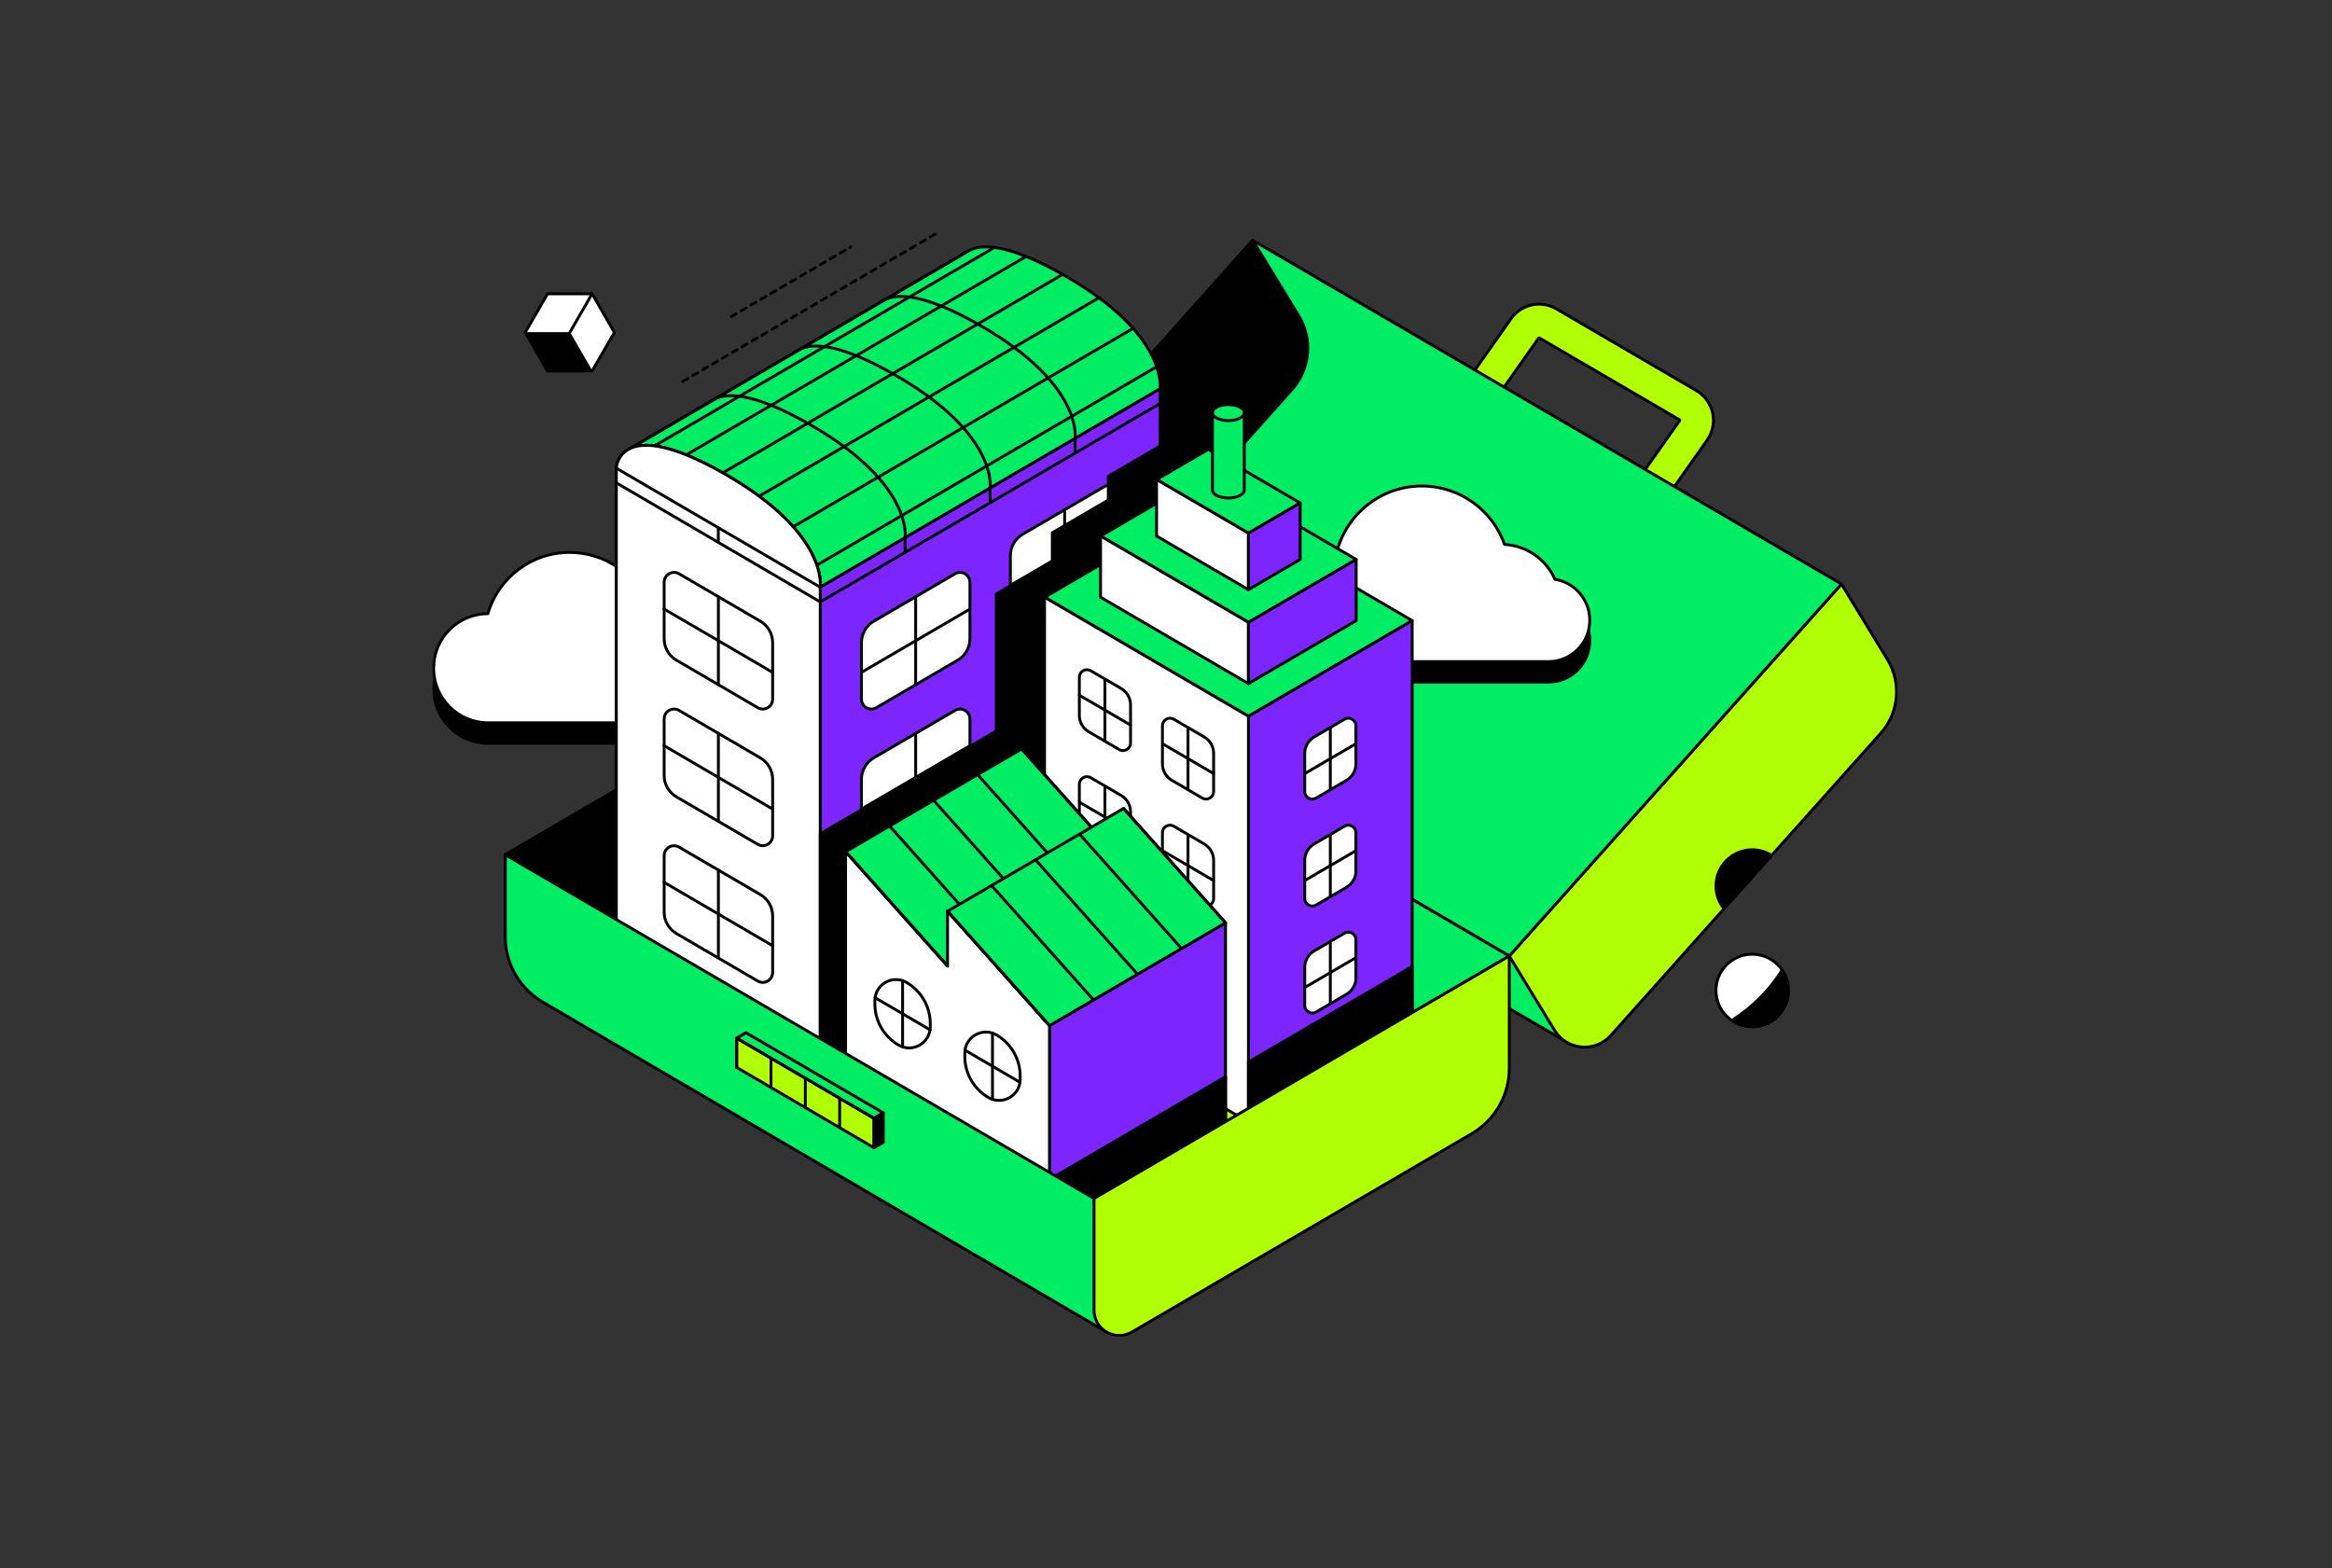 <svg width="696" height="468" viewBox="0 0 696 468" fill="none" xmlns="http://www.w3.org/2000/svg">
<rect x="0" y="0" width="696" height="468" fill="#333333" stroke="none"/>
<mask id="mask0_831_551" style="mask-type:luminance" maskUnits="userSpaceOnUse" x="129" y="69" width="438" height="330">
<path d="M566.442 69H129V399H566.442V69Z" fill="white"/>
</mask>
<g mask="url(#mask0_831_551)">
<path d="M145.599 189.286C148.684 178.722 158.441 171 169.993 171C179.371 171 187.561 176.084 191.967 183.646C192.701 183.561 193.443 183.511 194.201 183.511C204.784 183.511 213.361 192.093 213.361 202.682C213.361 213.27 204.784 221.852 194.201 221.852C190.03 221.852 174.762 221.852 169.993 221.852C164.971 221.852 149.771 221.852 145.701 221.852C136.711 221.852 129.422 214.56 129.422 205.565C129.422 196.569 136.651 189.336 145.599 189.286Z" fill="black" stroke="black" stroke-width="0.853" stroke-linecap="round" stroke-linejoin="round"/>
<path d="M145.599 183.164C148.684 172.602 158.441 164.879 169.993 164.879C179.371 164.879 187.561 169.963 191.967 177.525C192.701 177.44 193.443 177.39 194.201 177.39C204.784 177.39 213.361 185.972 213.361 196.561C213.361 207.15 204.784 215.731 194.201 215.731C190.03 215.731 174.762 215.731 169.993 215.731C164.971 215.731 149.771 215.731 145.701 215.731C136.711 215.731 129.422 208.439 129.422 199.444C129.422 190.448 136.651 183.216 145.599 183.164Z" fill="white" stroke="black" stroke-width="0.853" stroke-linecap="round" stroke-linejoin="round"/>
<path d="M292.818 208.962L468.534 311.552L511.379 199.065L403.721 133.122L292.818 208.962Z" fill="#00ED64" stroke="black" stroke-width="0.853" stroke-linecap="round" stroke-linejoin="round"/>
<path d="M563.308 196.823L549.59 174.322L450.45 285.334L463.94 307.463C465.086 309.352 466.705 310.726 468.533 311.56C472.543 313.398 477.557 312.631 480.792 309.007L561.311 218.852C566.754 212.757 567.571 203.812 563.316 196.84L563.308 196.823Z" fill="#B1FF05" stroke="black" stroke-width="0.853" stroke-linecap="round" stroke-linejoin="round"/>
<path d="M484.281 163.447C483.421 163.447 482.546 163.227 481.754 162.764L430.92 133.089C429.706 132.381 428.838 131.192 428.543 129.818C428.24 128.444 428.543 127.003 429.344 125.847L450.973 95.152C454.066 90.769 459.888 89.496 464.522 92.202L506.289 116.591C508.767 118.032 510.536 120.469 511.143 123.268C511.749 126.066 511.152 129.017 509.5 131.361L488.384 161.323C487.407 162.705 485.857 163.455 484.272 163.455L484.281 163.447ZM440.719 127.154L482.84 151.746L501.293 125.561C501.293 125.561 501.344 125.485 501.327 125.4C501.31 125.317 501.259 125.283 501.234 125.266L459.467 100.877C459.374 100.826 459.256 100.851 459.197 100.936L440.719 127.154Z" fill="#B1FF05" stroke="black" stroke-width="0.853" stroke-linecap="round" stroke-linejoin="round"/>
<path d="M373.884 71.731L274.744 182.743L450.45 285.333L549.598 174.321L373.884 71.731Z" fill="#00ED64" stroke="black" stroke-width="0.853" stroke-linecap="round" stroke-linejoin="round"/>
<path d="M398.226 179.043C398.192 178.495 398.168 177.947 398.168 177.391C398.168 162.916 409.896 151.181 424.364 151.181C435.755 151.181 445.454 158.465 449.052 168.631C455.784 168.994 461.497 173.167 464.092 179.035C469.973 179.979 474.473 185.079 474.473 191.233C474.473 198.062 468.945 203.593 462.12 203.593C459.795 203.593 404.073 203.593 400.257 203.593C393.432 203.593 387.904 198.062 387.904 191.233C387.904 185.096 392.379 180.004 398.235 179.043H398.226Z" fill="black" stroke="black" stroke-width="0.853" stroke-linecap="round" stroke-linejoin="round"/>
<path d="M398.226 172.915C398.192 172.367 398.168 171.819 398.168 171.263C398.168 156.788 409.896 145.053 424.364 145.053C435.755 145.053 445.454 152.337 449.052 162.504C455.784 162.866 461.497 167.039 464.092 172.907C469.973 173.851 474.473 178.951 474.473 185.106C474.473 191.934 468.945 197.464 462.12 197.464C459.795 197.464 404.073 197.464 400.257 197.464C393.432 197.464 387.904 191.934 387.904 185.106C387.904 178.968 392.379 173.876 398.235 172.915H398.226Z" fill="white" stroke="black" stroke-width="0.853" stroke-linecap="round" stroke-linejoin="round"/>
<path d="M387.602 94.232L373.884 71.731L274.744 182.744L288.234 204.873C289.38 206.761 290.998 208.136 292.826 208.97C296.837 210.808 301.85 210.041 305.085 206.416L385.605 116.261C391.047 110.166 391.864 101.221 387.609 94.249L387.602 94.232Z" fill="black" stroke="black" stroke-width="0.853" stroke-linecap="round" stroke-linejoin="round"/>
<path d="M274.744 182.744L150.815 255.102L326.522 357.692L450.45 285.333L274.744 182.744Z" fill="#00ED64" stroke="black" stroke-width="0.853" stroke-linecap="round" stroke-linejoin="round"/>
<path d="M274.744 182.744L150.815 255.102V277.139C150.815 287.964 162.552 294.716 171.906 289.254L263.537 235.754C270.472 231.699 274.744 224.272 274.744 216.229V182.744Z" fill="black" stroke="black" stroke-width="0.853" stroke-linecap="round" stroke-linejoin="round"/>
<path d="M337.813 272.494L276.96 236.969L175.529 296.185L236.381 331.719L337.813 272.494Z" fill="#B1FF05" stroke="black" stroke-width="0.853" stroke-linecap="round" stroke-linejoin="round"/>
<path d="M243.947 336.102L304.799 371.628L357.344 340.95L296.491 305.424L243.947 336.102Z" fill="#B1FF05" stroke="black" stroke-width="0.853" stroke-linecap="round" stroke-linejoin="round"/>
<path d="M345.379 276.878L296.491 305.423L357.343 340.949L406.231 312.412L345.379 276.878Z" fill="#B1FF05" stroke="black" stroke-width="0.853" stroke-linecap="round" stroke-linejoin="round"/>
<path d="M318.45 82.658C300.132 72.036 291.959 72.719 288.311 75.324L186.879 134.548L183.946 139.741L244.798 175.266L346.23 116.043C346.23 116.043 348.75 100.227 318.45 82.658Z" fill="#00ED64" stroke="black" stroke-width="0.853" stroke-linecap="round" stroke-linejoin="round"/>
<path d="M183.955 139.741C183.955 139.741 184.064 136.563 186.888 134.548C190.535 131.935 198.709 131.26 217.027 141.882C247.327 159.452 244.807 175.267 244.807 175.267L183.955 139.741Z" fill="#B1FF05" stroke="black" stroke-width="0.853" stroke-linecap="round" stroke-linejoin="round"/>
<path d="M195.347 133.08L296.778 73.865" stroke="black" stroke-width="0.853" stroke-linecap="round" stroke-linejoin="round"/>
<path d="M204.91 135.712L306.241 76.547" stroke="black" stroke-width="0.853" stroke-linecap="round" stroke-linejoin="round"/>
<path d="M215.721 141.132L317.152 81.908" stroke="black" stroke-width="0.853" stroke-linecap="round" stroke-linejoin="round"/>
<path d="M226.564 148.096L327.634 89.083" stroke="black" stroke-width="0.853" stroke-linecap="round" stroke-linejoin="round"/>
<path d="M236.734 157.225L338.166 98.01" stroke="black" stroke-width="0.853" stroke-linecap="round" stroke-linejoin="round"/>
<path d="M243.788 168.681L345.219 109.458" stroke="black" stroke-width="0.853" stroke-linecap="round" stroke-linejoin="round"/>
<path d="M288.318 75.324L186.887 134.548" stroke="black" stroke-width="0.853" stroke-linecap="round" stroke-linejoin="round"/>
<path d="M212.207 119.727C215.856 117.113 224.029 116.439 242.347 127.061C272.646 144.63 270.128 160.445 270.128 160.445" stroke="black" stroke-width="0.853" stroke-linecap="round" stroke-linejoin="round"/>
<path d="M237.577 104.914C241.226 102.301 249.399 101.626 267.717 112.249C298.017 129.818 295.497 145.633 295.497 145.633" stroke="black" stroke-width="0.853" stroke-linecap="round" stroke-linejoin="round"/>
<path d="M262.948 90.102C266.596 87.488 274.769 86.814 293.087 97.436C323.388 115.005 320.868 130.821 320.868 130.821" stroke="black" stroke-width="0.853" stroke-linecap="round" stroke-linejoin="round"/>
<path d="M244.807 175.266V330.032L346.239 270.809V116.043L244.807 175.266Z" fill="#7C25FF" stroke="black" stroke-width="0.853" stroke-linecap="round" stroke-linejoin="round"/>
<path d="M217.019 141.874C198.701 131.251 190.528 131.934 186.879 134.54C184.056 136.554 183.946 139.733 183.946 139.733V294.498L244.798 330.024V175.267C244.798 175.267 247.318 159.452 217.019 141.882V141.874Z" fill="white" stroke="black" stroke-width="0.853" stroke-linecap="round" stroke-linejoin="round"/>
<path d="M217.019 141.874C198.701 131.251 190.528 131.934 186.879 134.54C184.056 136.554 183.946 139.733 183.946 139.733V294.498L244.798 330.024V175.267C244.798 175.267 247.318 159.452 217.019 141.882V141.874Z" fill="white" stroke="black" stroke-width="0.853" stroke-linecap="round" stroke-linejoin="round"/>
<path d="M301.556 182.71V165.85C301.556 163.228 302.946 160.791 305.213 159.468L329.497 145.288C331.468 144.141 333.937 145.558 333.937 147.842V164.703C333.937 167.325 332.547 169.761 330.28 171.084L305.997 185.265C304.024 186.411 301.556 184.995 301.556 182.71Z" fill="white" stroke="black" stroke-width="0.853" stroke-linecap="round" stroke-linejoin="round"/>
<path d="M317.75 152.15V178.403" stroke="black" stroke-width="0.853" stroke-linecap="round" stroke-linejoin="round"/>
<path d="M301.556 174.727L333.945 155.826" stroke="black" stroke-width="0.853" stroke-linecap="round" stroke-linejoin="round"/>
<path d="M257.1 208.668V191.808C257.1 189.186 258.49 186.749 260.757 185.426L285.04 171.246C287.012 170.099 289.481 171.516 289.481 173.801V190.662C289.481 193.283 288.091 195.72 285.824 197.043L261.541 211.223C259.568 212.37 257.1 210.954 257.1 208.668Z" fill="white" stroke="black" stroke-width="0.853" stroke-linecap="round" stroke-linejoin="round"/>
<path d="M273.286 178.107V204.36" stroke="black" stroke-width="0.853" stroke-linecap="round" stroke-linejoin="round"/>
<path d="M257.1 200.684L289.481 181.783" stroke="black" stroke-width="0.853" stroke-linecap="round" stroke-linejoin="round"/>
<path d="M230.601 208.667V191.806C230.601 189.184 229.211 186.747 226.944 185.424L202.661 171.244C200.689 170.097 198.22 171.514 198.22 173.799V190.66C198.22 193.282 199.611 195.718 201.877 197.041L226.161 211.221C228.132 212.368 230.601 210.952 230.601 208.667Z" fill="white" stroke="black" stroke-width="0.853" stroke-linecap="round" stroke-linejoin="round"/>
<path d="M214.406 178.106V204.359" stroke="black" stroke-width="0.853" stroke-linecap="round" stroke-linejoin="round"/>
<path d="M230.6 200.683L198.211 181.782" stroke="black" stroke-width="0.853" stroke-linecap="round" stroke-linejoin="round"/>
<path d="M230.601 249.454V232.593C230.601 229.972 229.211 227.535 226.944 226.211L202.661 212.031C200.689 210.884 198.22 212.301 198.22 214.586V231.447C198.22 234.069 199.611 236.505 201.877 237.828L226.161 252.008C228.132 253.155 230.601 251.739 230.601 249.454Z" fill="white" stroke="black" stroke-width="0.853" stroke-linecap="round" stroke-linejoin="round"/>
<path d="M214.406 218.901V245.145" stroke="black" stroke-width="0.853" stroke-linecap="round" stroke-linejoin="round"/>
<path d="M230.6 241.477L198.211 222.568" stroke="black" stroke-width="0.853" stroke-linecap="round" stroke-linejoin="round"/>
<path d="M230.601 290.249V273.389C230.601 270.767 229.211 268.33 226.944 267.007L202.661 252.827C200.689 251.68 198.22 253.097 198.22 255.381V272.243C198.22 274.864 199.611 277.301 201.877 278.624L226.161 292.804C228.132 293.951 230.601 292.535 230.601 290.249Z" fill="white" stroke="black" stroke-width="0.853" stroke-linecap="round" stroke-linejoin="round"/>
<path d="M214.406 259.688V285.932" stroke="black" stroke-width="0.853" stroke-linecap="round" stroke-linejoin="round"/>
<path d="M230.6 282.264L198.211 263.355" stroke="black" stroke-width="0.853" stroke-linecap="round" stroke-linejoin="round"/>
<path d="M301.556 223.496V206.635C301.556 204.013 302.946 201.577 305.213 200.253L329.497 186.073C331.468 184.926 333.937 186.343 333.937 188.627V205.488C333.937 208.11 332.547 210.546 330.28 211.87L305.997 226.05C304.024 227.196 301.556 225.78 301.556 223.496Z" fill="white" stroke="black" stroke-width="0.853" stroke-linecap="round" stroke-linejoin="round"/>
<path d="M317.75 192.943V219.186" stroke="black" stroke-width="0.853" stroke-linecap="round" stroke-linejoin="round"/>
<path d="M301.556 215.521L333.945 196.611" stroke="black" stroke-width="0.853" stroke-linecap="round" stroke-linejoin="round"/>
<path d="M257.1 249.454V232.593C257.1 229.972 258.49 227.535 260.757 226.211L285.04 212.031C287.012 210.884 289.481 212.301 289.481 214.586V231.447C289.481 234.069 288.091 236.505 285.824 237.828L261.541 252.008C259.568 253.155 257.1 251.739 257.1 249.454Z" fill="white" stroke="black" stroke-width="0.853" stroke-linecap="round" stroke-linejoin="round"/>
<path d="M273.286 218.901V245.145" stroke="black" stroke-width="0.853" stroke-linecap="round" stroke-linejoin="round"/>
<path d="M257.1 241.477L289.481 222.568" stroke="black" stroke-width="0.853" stroke-linecap="round" stroke-linejoin="round"/>
<path d="M301.556 264.292V247.431C301.556 244.809 302.946 242.373 305.213 241.049L329.497 226.869C331.468 225.723 333.937 227.139 333.937 229.423V246.284C333.937 248.906 332.547 251.342 330.28 252.666L305.997 266.847C304.024 267.993 301.556 266.576 301.556 264.292Z" fill="white" stroke="black" stroke-width="0.853" stroke-linecap="round" stroke-linejoin="round"/>
<path d="M317.75 233.73V259.974" stroke="black" stroke-width="0.853" stroke-linecap="round" stroke-linejoin="round"/>
<path d="M301.556 256.308L333.945 237.398" stroke="black" stroke-width="0.853" stroke-linecap="round" stroke-linejoin="round"/>
<path d="M257.1 290.249V273.389C257.1 270.767 258.49 268.33 260.757 267.007L285.04 252.827C287.012 251.68 289.481 253.097 289.481 255.381V272.243C289.481 274.864 288.091 277.301 285.824 278.624L261.541 292.804C259.568 293.951 257.1 292.535 257.1 290.249Z" fill="white" stroke="black" stroke-width="0.853" stroke-linecap="round" stroke-linejoin="round"/>
<path d="M273.286 259.688V285.932" stroke="black" stroke-width="0.853" stroke-linecap="round" stroke-linejoin="round"/>
<path d="M257.1 282.264L289.481 263.355" stroke="black" stroke-width="0.853" stroke-linecap="round" stroke-linejoin="round"/>
<path d="M183.955 139.741L244.807 175.267" stroke="black" stroke-width="0.853" stroke-linecap="round" stroke-linejoin="round"/>
<path d="M183.955 144.116L244.807 179.65" stroke="black" stroke-width="0.853" stroke-linecap="round" stroke-linejoin="round"/>
<path d="M346.239 120.427L244.807 179.65" stroke="black" stroke-width="0.853" stroke-linecap="round" stroke-linejoin="round"/>
<path d="M346.238 116.043V120.427" stroke="black" stroke-width="0.853" stroke-linecap="round" stroke-linejoin="round"/>
<path d="M270.127 160.454V164.829" stroke="black" stroke-width="0.853" stroke-linecap="round" stroke-linejoin="round"/>
<path d="M295.497 145.642V150.034" stroke="black" stroke-width="0.853" stroke-linecap="round" stroke-linejoin="round"/>
<path d="M320.867 130.829V135.204" stroke="black" stroke-width="0.853" stroke-linecap="round" stroke-linejoin="round"/>
<path d="M214.381 161.877V157.511" stroke="black" stroke-width="0.853" stroke-linecap="round" stroke-linejoin="round"/>
<path d="M346.239 270.808V133.122L330.786 142.143V149.241L314.068 159.004V167.51L297.351 177.264V218.168L244.807 248.846V265.218V329.053L245.641 329.543L346.239 270.808Z" fill="black" stroke="black" stroke-width="0.853" stroke-linecap="round" stroke-linejoin="round"/>
<path d="M360.63 149.714L311.752 178.251L372.604 213.785L421.483 185.24L360.63 149.714Z" fill="#00ED64" stroke="black" stroke-width="0.853" stroke-linecap="round" stroke-linejoin="round"/>
<path d="M421.482 185.239L372.604 213.785V334.888L421.482 306.351V185.239Z" fill="#7C25FF" stroke="black" stroke-width="0.853" stroke-linecap="round" stroke-linejoin="round"/>
<path d="M311.752 178.249V299.361L372.604 334.886V213.783L311.752 178.249Z" fill="white" stroke="black" stroke-width="0.853" stroke-linecap="round" stroke-linejoin="round"/>
<path d="M337.416 221.759V210.369C337.416 208.362 336.346 206.499 334.611 205.488L325.535 200.185C324.028 199.308 322.14 200.396 322.14 202.141V213.53C322.14 215.536 323.21 217.399 324.946 218.412L334.021 223.714C335.529 224.591 337.416 223.503 337.416 221.759Z" fill="white" stroke="black" stroke-width="0.853" stroke-linecap="round" stroke-linejoin="round"/>
<path d="M329.774 202.807V221.084" stroke="black" stroke-width="0.853" stroke-linecap="round" stroke-linejoin="round"/>
<path d="M322.19 207.52L337.357 216.372" stroke="black" stroke-width="0.853" stroke-linecap="round" stroke-linejoin="round"/>
<path d="M362.214 236.233V224.844C362.214 222.837 361.144 220.974 359.408 219.962L350.333 214.66C348.825 213.782 346.938 214.87 346.938 216.615V228.005C346.938 230.011 348.008 231.874 349.744 232.886L358.818 238.189C360.327 239.065 362.214 237.978 362.214 236.233Z" fill="white" stroke="black" stroke-width="0.853" stroke-linecap="round" stroke-linejoin="round"/>
<path d="M354.571 217.289V235.566" stroke="black" stroke-width="0.853" stroke-linecap="round" stroke-linejoin="round"/>
<path d="M346.997 222.003L362.156 230.855" stroke="black" stroke-width="0.853" stroke-linecap="round" stroke-linejoin="round"/>
<path d="M337.416 253.685V242.295C337.416 240.289 336.346 238.426 334.611 237.415L325.535 232.112C324.028 231.235 322.14 232.323 322.14 234.068V245.457C322.14 247.464 323.21 249.327 324.946 250.338L334.021 255.641C335.529 256.518 337.416 255.431 337.416 253.685Z" fill="white" stroke="black" stroke-width="0.853" stroke-linecap="round" stroke-linejoin="round"/>
<path d="M329.774 234.733V253.01" stroke="black" stroke-width="0.853" stroke-linecap="round" stroke-linejoin="round"/>
<path d="M322.19 239.446L337.357 248.298" stroke="black" stroke-width="0.853" stroke-linecap="round" stroke-linejoin="round"/>
<path d="M362.214 268.168V256.779C362.214 254.773 361.144 252.909 359.408 251.897L350.333 246.595C348.825 245.718 346.938 246.806 346.938 248.55V259.94C346.938 261.946 348.008 263.81 349.744 264.821L358.818 270.124C360.327 271.001 362.214 269.913 362.214 268.168Z" fill="white" stroke="black" stroke-width="0.853" stroke-linecap="round" stroke-linejoin="round"/>
<path d="M354.571 249.216V267.493" stroke="black" stroke-width="0.853" stroke-linecap="round" stroke-linejoin="round"/>
<path d="M346.997 253.93L362.156 262.782" stroke="black" stroke-width="0.853" stroke-linecap="round" stroke-linejoin="round"/>
<path d="M389.404 236.235V224.845C389.404 222.838 390.474 220.976 392.211 219.964L401.285 214.662C402.794 213.784 404.681 214.872 404.681 216.617V228.007C404.681 230.013 403.61 231.876 401.874 232.888L392.8 238.191C391.291 239.067 389.404 237.98 389.404 236.235Z" fill="white" stroke="black" stroke-width="0.853" stroke-linecap="round" stroke-linejoin="round"/>
<path d="M397.039 217.291V235.568" stroke="black" stroke-width="0.853" stroke-linecap="round" stroke-linejoin="round"/>
<path d="M404.622 222.004L389.455 230.856" stroke="black" stroke-width="0.853" stroke-linecap="round" stroke-linejoin="round"/>
<path d="M389.404 268.168V256.779C389.404 254.773 390.474 252.909 392.211 251.897L401.285 246.595C402.794 245.718 404.681 246.806 404.681 248.55V259.94C404.681 261.946 403.61 263.81 401.874 264.821L392.8 270.124C391.291 271.001 389.404 269.913 389.404 268.168Z" fill="white" stroke="black" stroke-width="0.853" stroke-linecap="round" stroke-linejoin="round"/>
<path d="M397.039 249.216V267.493" stroke="black" stroke-width="0.853" stroke-linecap="round" stroke-linejoin="round"/>
<path d="M404.622 253.93L389.455 262.782" stroke="black" stroke-width="0.853" stroke-linecap="round" stroke-linejoin="round"/>
<path d="M389.404 300.095V288.706C389.404 286.699 390.474 284.836 392.211 283.825L401.285 278.522C402.794 277.645 404.681 278.732 404.681 280.478V291.868C404.681 293.874 403.61 295.737 401.874 296.749L392.8 302.052C391.291 302.928 389.404 301.84 389.404 300.095Z" fill="white" stroke="black" stroke-width="0.853" stroke-linecap="round" stroke-linejoin="round"/>
<path d="M397.039 281.143V299.42" stroke="black" stroke-width="0.853" stroke-linecap="round" stroke-linejoin="round"/>
<path d="M404.622 285.856L389.455 294.708" stroke="black" stroke-width="0.853" stroke-linecap="round" stroke-linejoin="round"/>
<path d="M328.468 159.989L360.63 141.206L404.765 166.978L372.603 185.752L328.468 159.989Z" fill="#00ED64" stroke="black" stroke-width="0.853" stroke-linecap="round" stroke-linejoin="round"/>
<path d="M328.468 159.989V178.249L372.603 204.022V185.752L328.468 159.989Z" fill="white" stroke="black" stroke-width="0.853" stroke-linecap="round" stroke-linejoin="round"/>
<path d="M404.765 166.978L372.604 185.753V204.021L404.765 185.238V166.978Z" fill="#7C25FF" stroke="black" stroke-width="0.853" stroke-linecap="round" stroke-linejoin="round"/>
<path d="M345.186 143.129L360.63 134.109L388.048 150.118L372.604 159.139L345.186 143.129Z" fill="#00ED64" stroke="black" stroke-width="0.853" stroke-linecap="round" stroke-linejoin="round"/>
<path d="M345.186 159.989V143.128L372.604 159.137V175.997L345.186 159.989Z" fill="white" stroke="black" stroke-width="0.853" stroke-linecap="round" stroke-linejoin="round"/>
<path d="M388.048 150.118L372.603 159.139V176L388.048 166.979V150.118Z" fill="#7C25FF" stroke="black" stroke-width="0.853" stroke-linecap="round" stroke-linejoin="round"/>
<path d="M371.365 123.149H361.869V146.249C361.869 147.572 363.992 148.643 366.613 148.643C369.233 148.643 371.356 147.572 371.356 146.249V123.149H371.365Z" fill="#00ED64" stroke="black" stroke-width="0.853" stroke-linecap="round" stroke-linejoin="round"/>
<path d="M366.613 125.544C369.232 125.544 371.356 124.472 371.356 123.149C371.356 121.827 369.232 120.755 366.613 120.755C363.993 120.755 361.869 121.827 361.869 123.149C361.869 124.472 363.993 125.544 366.613 125.544Z" fill="#00ED64" stroke="black" stroke-width="0.853" stroke-linecap="round" stroke-linejoin="round"/>
<path d="M372.604 316.972V334.887L421.482 306.35V288.436L372.604 316.972Z" fill="black" stroke="black" stroke-width="0.853" stroke-linecap="round" stroke-linejoin="round"/>
<path d="M365.77 275.419L313.226 306.106V369.941L365.77 339.262V275.419Z" fill="#7C25FF" stroke="black" stroke-width="0.853" stroke-linecap="round" stroke-linejoin="round"/>
<path d="M252.373 254.208L304.917 223.521L335.343 257.656L282.799 288.343L252.373 254.208Z" fill="#00ED64" stroke="black" stroke-width="0.853" stroke-linecap="round" stroke-linejoin="round"/>
<path d="M282.799 271.97V288.342L252.373 254.207V270.571V334.414L313.225 369.94V306.105L282.799 271.97Z" fill="white" stroke="black" stroke-width="0.853" stroke-linecap="round" stroke-linejoin="round"/>
<path d="M252.373 254.207L282.799 288.342" stroke="black" stroke-width="0.853" stroke-linecap="round" stroke-linejoin="round"/>
<path d="M265.51 246.536L295.935 280.671" stroke="black" stroke-width="0.853" stroke-linecap="round" stroke-linejoin="round"/>
<path d="M278.646 238.865L309.071 273" stroke="black" stroke-width="0.853" stroke-linecap="round" stroke-linejoin="round"/>
<path d="M291.782 231.192L322.208 265.327" stroke="black" stroke-width="0.853" stroke-linecap="round" stroke-linejoin="round"/>
<path d="M304.918 223.521L335.344 257.656" stroke="black" stroke-width="0.853" stroke-linecap="round" stroke-linejoin="round"/>
<path d="M282.8 271.97L335.344 241.283L365.77 275.418L313.226 306.105L282.8 271.97Z" fill="#00ED64" stroke="black" stroke-width="0.853" stroke-linecap="round" stroke-linejoin="round"/>
<path d="M282.8 271.97L313.226 306.105" stroke="black" stroke-width="0.853" stroke-linecap="round" stroke-linejoin="round"/>
<path d="M295.936 264.299L326.362 298.434" stroke="black" stroke-width="0.853" stroke-linecap="round" stroke-linejoin="round"/>
<path d="M309.071 256.627L339.498 290.762" stroke="black" stroke-width="0.853" stroke-linecap="round" stroke-linejoin="round"/>
<path d="M322.207 248.955L352.634 283.09" stroke="black" stroke-width="0.853" stroke-linecap="round" stroke-linejoin="round"/>
<path d="M335.344 241.283L365.77 275.418" stroke="black" stroke-width="0.853" stroke-linecap="round" stroke-linejoin="round"/>
<path d="M365.77 321.349L313.226 352.027V369.941L365.77 339.263V321.349Z" fill="black" stroke="black" stroke-width="0.853" stroke-linecap="round" stroke-linejoin="round"/>
<path d="M277.643 306.459V305.515C277.643 300.457 274.954 295.778 270.59 293.232C266.385 290.779 261.11 293.814 261.11 298.678V299.622C261.11 304.681 263.799 309.359 268.163 311.906C272.368 314.359 277.643 311.324 277.643 306.459Z" fill="white" stroke="black" stroke-width="0.853" stroke-linecap="round" stroke-linejoin="round"/>
<path d="M269.385 292.685V312.454" stroke="black" stroke-width="0.853" stroke-linecap="round" stroke-linejoin="round"/>
<path d="M261.179 297.784L277.584 307.361" stroke="black" stroke-width="0.853" stroke-linecap="round" stroke-linejoin="round"/>
<path d="M304.48 322.122V321.178C304.48 316.12 301.792 311.441 297.427 308.895C293.222 306.442 287.948 309.477 287.948 314.341V315.285C287.948 320.344 290.636 325.022 295 327.569C299.205 330.022 304.48 326.987 304.48 322.122Z" fill="white" stroke="black" stroke-width="0.853" stroke-linecap="round" stroke-linejoin="round"/>
<path d="M296.213 308.356V328.126" stroke="black" stroke-width="0.853" stroke-linecap="round" stroke-linejoin="round"/>
<path d="M288.016 313.447L304.421 323.024" stroke="black" stroke-width="0.853" stroke-linecap="round" stroke-linejoin="round"/>
<path d="M150.815 255.102V279.567C150.815 287.593 155.07 295.02 161.996 299.074L329.892 397.323L326.522 357.691L150.815 255.102Z" fill="#00ED64" stroke="black" stroke-width="0.853" stroke-linecap="round" stroke-linejoin="round"/>
<path d="M450.451 285.333L326.521 357.692V391.042C326.521 393.765 327.903 396.008 329.891 397.322C332.149 398.815 335.175 399.11 337.846 397.55L439.243 338.352C446.178 334.297 450.451 326.87 450.451 318.828V285.342V285.333Z" fill="#B1FF05" stroke="black" stroke-width="0.853" stroke-linecap="round" stroke-linejoin="round"/>
<path d="M219.857 309.849V318.583L260.849 342.567V333.783L219.857 309.849Z" fill="#B1FF05" stroke="black" stroke-width="0.853" stroke-linecap="round" stroke-linejoin="round"/>
<path d="M260.85 333.783L263.63 332.156V340.949L260.85 342.568V333.783Z" fill="black" stroke="black" stroke-width="0.853" stroke-linecap="round" stroke-linejoin="round"/>
<path d="M222.637 308.229L219.857 309.848L260.849 333.782L263.63 332.155L222.637 308.229Z" stroke="black" stroke-width="0.853" stroke-linecap="round" stroke-linejoin="round"/>
<path d="M230.104 315.844V324.577" stroke="black" stroke-width="0.853" stroke-linecap="round" stroke-linejoin="round"/>
<path d="M219.857 309.849V318.583" stroke="black" stroke-width="0.853" stroke-linecap="round" stroke-linejoin="round"/>
<path d="M240.357 321.82V330.572" stroke="black" stroke-width="0.853" stroke-linecap="round" stroke-linejoin="round"/>
<path d="M250.604 328.018V336.575" stroke="black" stroke-width="0.853" stroke-linecap="round" stroke-linejoin="round"/>
<path d="M176.717 87.69H163.42L156.772 99.215L163.42 110.731H176.717L183.364 99.215L176.717 87.69Z" fill="white" stroke="black" stroke-width="0.853" stroke-linecap="round" stroke-linejoin="round"/>
<path d="M163.42 110.731H176.717L170.069 99.215H156.772L163.42 110.731Z" fill="black" stroke="black" stroke-width="0.213" stroke-linecap="round" stroke-linejoin="round"/>
<path d="M176.717 87.69L170.069 99.215" stroke="black" stroke-width="0.853" stroke-linecap="round" stroke-linejoin="round"/>
<path d="M522.956 284.802C528.93 284.802 533.767 289.641 533.767 295.618C533.767 301.595 528.93 306.434 522.956 306.434C516.983 306.434 512.146 301.595 512.146 295.618C512.146 289.641 516.983 284.802 522.956 284.802Z" fill="white" stroke="black" stroke-width="0.853" stroke-linecap="round" stroke-linejoin="round"/>
<path d="M516.873 304.555C518.609 305.735 520.698 306.436 522.957 306.436C528.93 306.436 533.767 301.596 533.767 295.619C533.767 293.36 533.076 291.261 531.888 289.532C528.071 295.602 522.931 300.745 516.864 304.564L516.873 304.555Z" fill="black" stroke="black" stroke-width="0.853" stroke-linecap="round" stroke-linejoin="round"/>
<path d="M522.956 253.618C516.983 253.618 512.146 258.457 512.146 264.434C512.146 266.997 513.039 269.349 514.531 271.204L528.737 255.304C527.06 254.241 525.088 253.618 522.956 253.618Z" fill="black" stroke="black" stroke-width="0.853" stroke-linecap="round" stroke-linejoin="round"/>
<path d="M203.781 113.825L279.893 69.422" stroke="black" stroke-width="0.853" stroke-linecap="round" stroke-linejoin="round" stroke-dasharray="1.71 1.71"/>
<path d="M218.248 94.503L253.874 73.714" stroke="black" stroke-width="0.853" stroke-linecap="round" stroke-linejoin="round" stroke-dasharray="1.71 1.71"/>
</g>
</svg>
